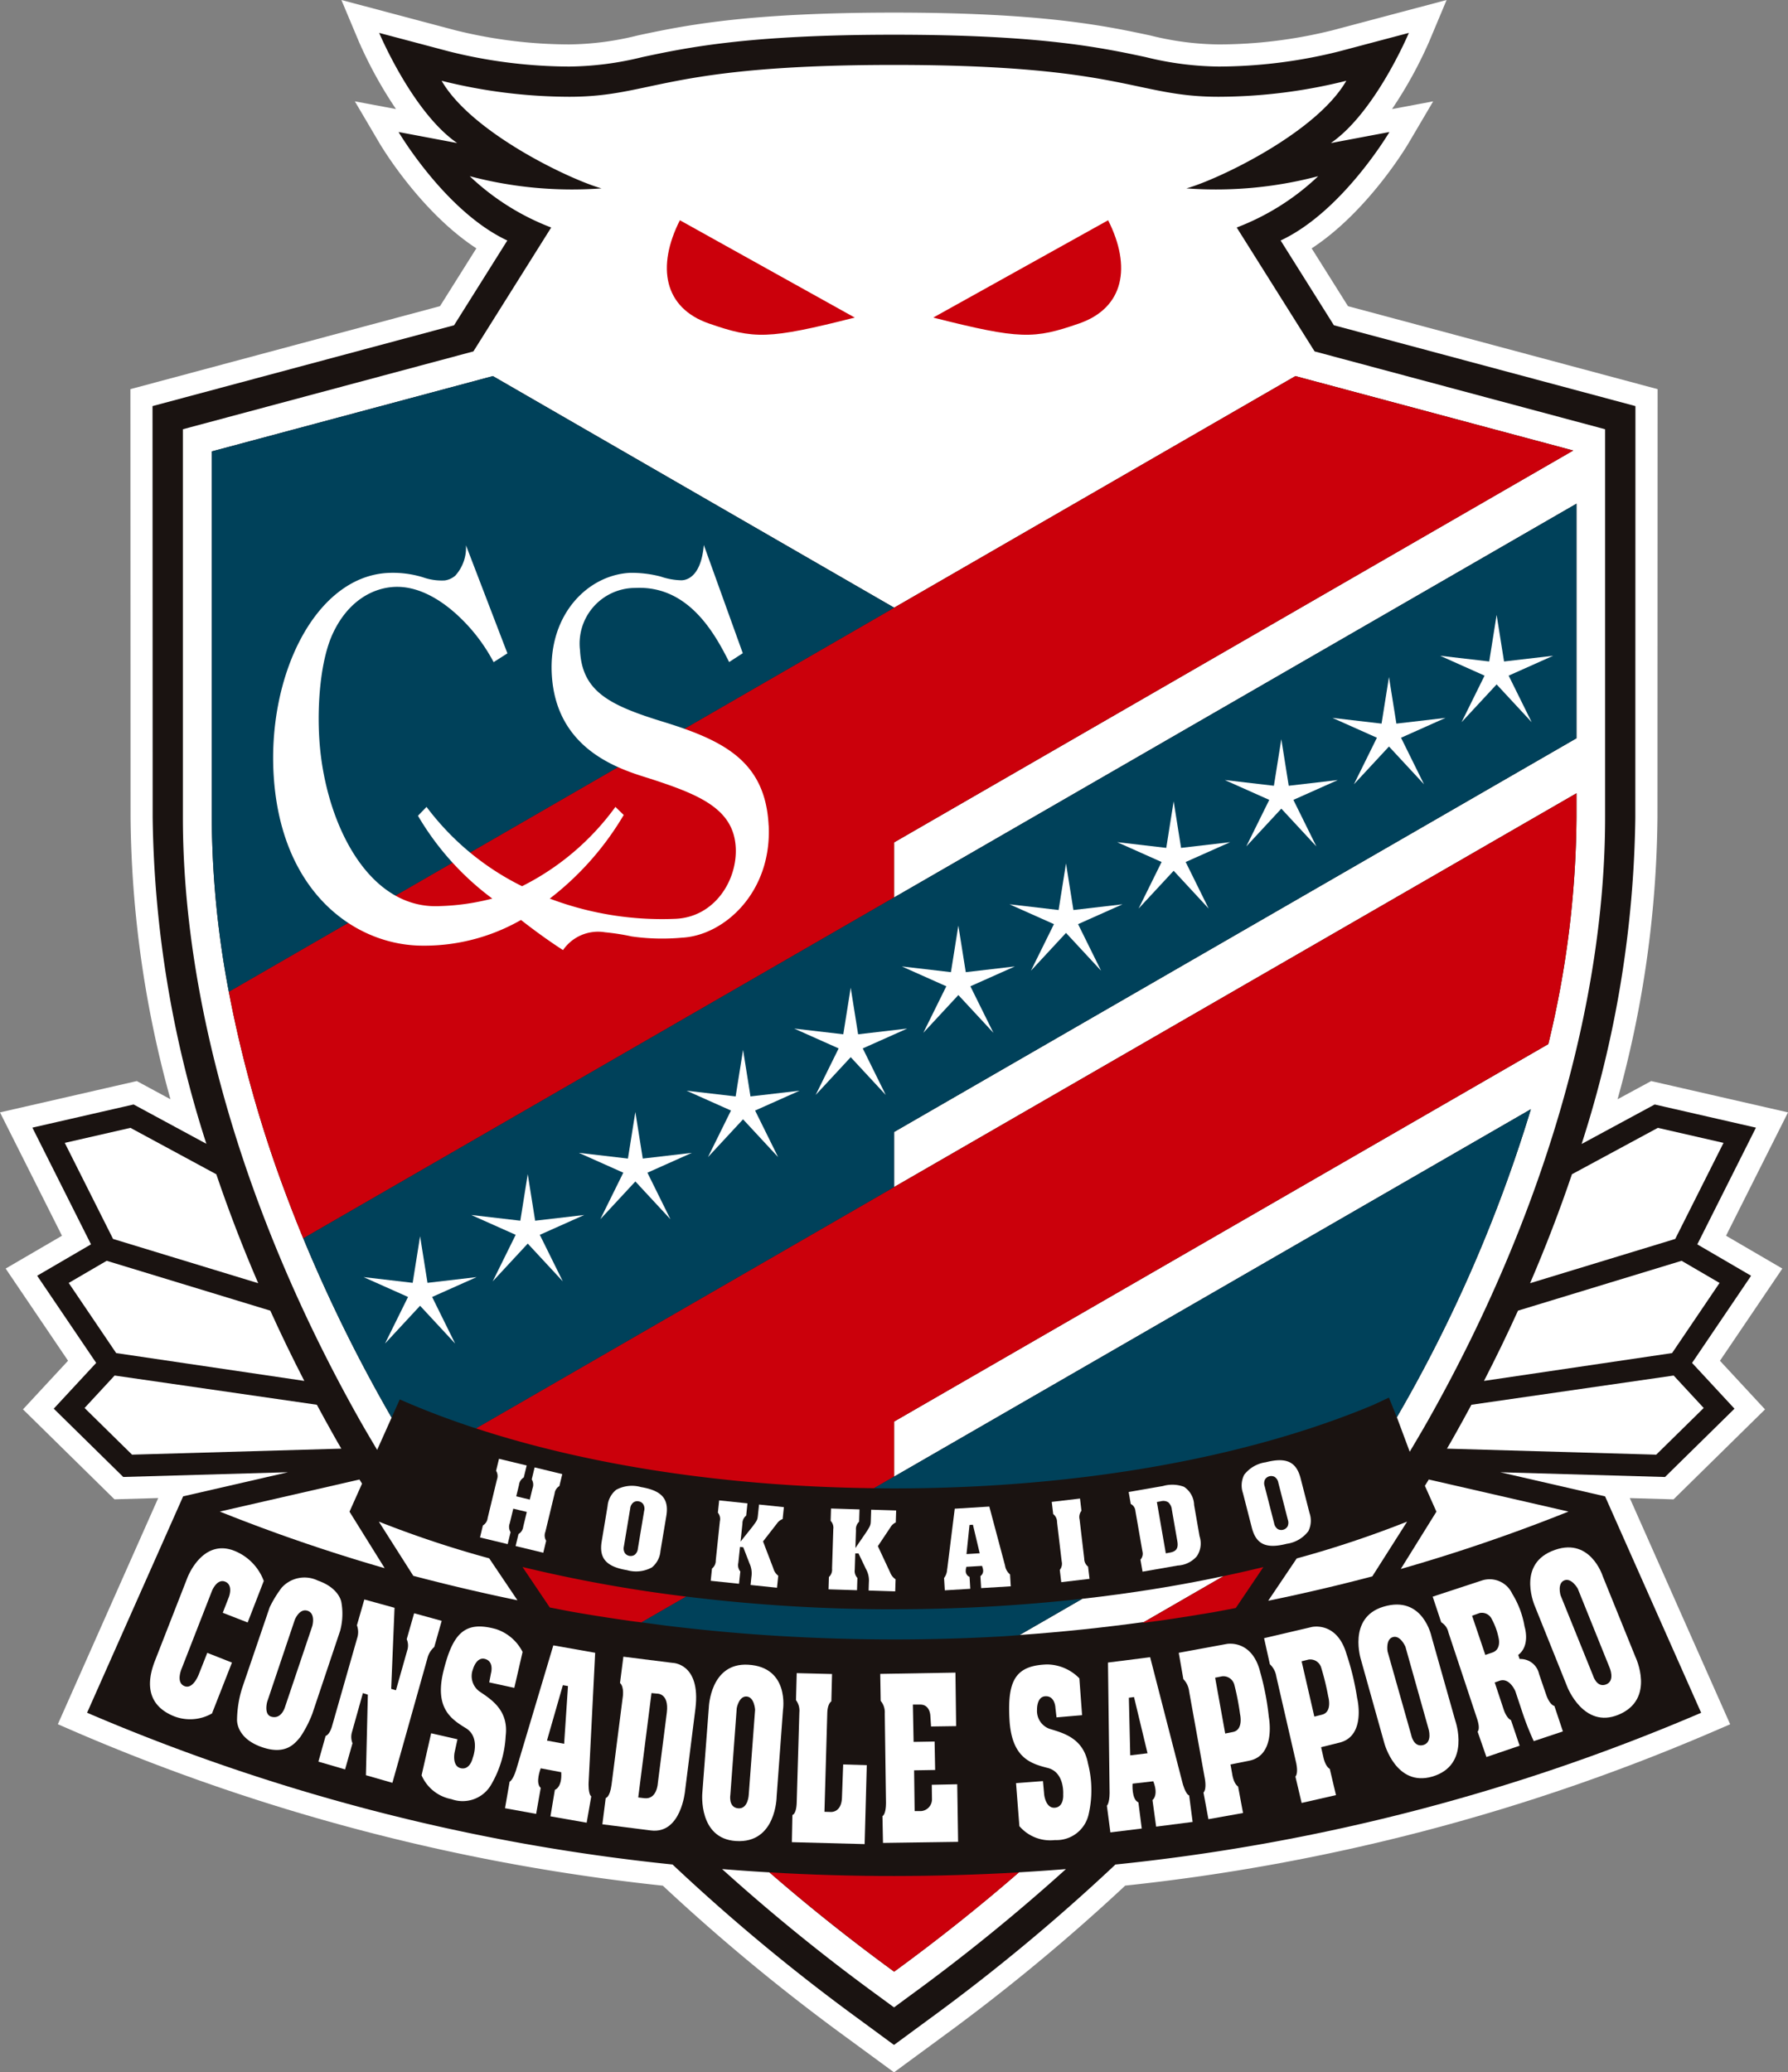 <svg xmlns="http://www.w3.org/2000/svg" xmlns:xlink="http://www.w3.org/1999/xlink" width="166.62" height="193.111" viewBox="0 0 166.62 193.111">
  <rect x="0" y="0" width="166.62" height="193.111" fill="#808080" stroke="none"/>
  <defs>
    <clipPath id="clip-path">
      <rect id="矩形_26124" data-name="矩形 26124" width="166.62" height="193.111" fill="none"/>
    </clipPath>
  </defs>
  <g id="组_23173" data-name="组 23173" clip-path="url(#clip-path)">
    <path id="路径_53372" data-name="路径 53372" d="M83.311,193.111l4.445-3.266a183.513,183.513,0,0,0,17.1-14.134A188.8,188.8,0,0,0,159.319,161.5l1.911-.823L151.877,139.6l4.076.118,8.526-8.383-4.2-4.531,5.815-8.591-5.248-3.061,5.775-11.494-12.749-2.919-3.134,1.695a101.114,101.114,0,0,0,3.717-26.257l.013-39.915-28.851-7.731-3.386-5.387c5.214-3.408,8.852-9.5,9.023-9.794l2.3-3.905-3.836.72a39.679,39.679,0,0,0,3.467-6.3L134.807,0l-4.05,1.075-6.546,1.739a44.326,44.326,0,0,1-10.644,1.328,27.331,27.331,0,0,1-6.387-.84c-4.23-.9-10.02-2.128-23.869-2.128S63.669,2.4,59.441,3.3a27.331,27.331,0,0,1-6.387.84A44.326,44.326,0,0,1,42.41,2.814L35.864,1.075,31.814,0l1.622,3.863a39.679,39.679,0,0,0,3.467,6.3l-3.836-.72,2.3,3.905c.171.289,3.807,6.386,9.023,9.794l-3.386,5.387L12.154,36.262l.013,39.915a101.114,101.114,0,0,0,3.717,26.257l-3.134-1.695L0,103.658l5.775,11.494L.527,118.212,6.342,126.8l-4.2,4.531,8.526,8.383,4.076-.118L5.391,160.672,7.3,161.5a188.8,188.8,0,0,0,54.465,14.216,183.515,183.515,0,0,0,17.1,14.134Z" fill="#fff"/>
    <path id="路径_53373" data-name="路径 53373" d="M162.293,117.98l-5.5,8.122,3.952,4.265-6.474,6.366-15.35-.442,9.765,2.246,8.952,20.166a186.729,186.729,0,0,1-54.583,14.141,180.746,180.746,0,0,1-17.4,14.436l-3.233,2.376-3.233-2.376a180.6,180.6,0,0,1-17.405-14.438A186.785,186.785,0,0,1,7.228,158.7l8.952-20.166,9.767-2.246-15.35.442-6.475-6.366L8.075,126.1l-5.5-8.122,5.016-2.926L2.13,104.177l9.434-2.159,6.78,3.666a102.992,102.992,0,0,1-5.006-30.407L13.325,36.94l28.1-7.531,4.963-7.9C40.625,18.82,36.255,11.4,36.255,11.4L41.72,12.43C37.564,9.583,34.447,2.164,34.447,2.164L40.992,3.9A46.707,46.707,0,0,0,52.166,5.3a29.333,29.333,0,0,0,6.814-.884c4.14-.88,9.811-2.083,23.443-2.083s19.3,1.2,23.443,2.083a29.333,29.333,0,0,0,6.814.884,46.677,46.677,0,0,0,11.172-1.4L130.4,2.164s-3.117,7.419-7.273,10.266L128.59,11.4s-4.371,7.416-10.138,10.108l4.963,7.9,28.1,7.531-.011,38.336A103.006,103.006,0,0,1,146.5,105.7l6.81-3.681,9.435,2.159-5.465,10.878Z" transform="translate(0.888 0.902)" fill="#1a1311"/>
    <path id="路径_53374" data-name="路径 53374" d="M36.658,96.741l-.269,1.117a.932.932,0,0,1,.078.82l-.017.067-.2.823-.041.171-.173-.041-.917-.221-.173-.043.041-.171.2-.823.016-.067a.929.929,0,0,1,.444-.694l.271-1.117-2.579-.623-.271,1.117a.929.929,0,0,1,.079.82l-.017.067-.832,3.446-.017.067a.925.925,0,0,1-.443.694l-.269,1.117,2.579.623.269-1.117a.924.924,0,0,1-.078-.82l.016-.067.273-1.128.041-.173.171.043.918.221.171.041-.041.173-.272,1.128-.016.067a.931.931,0,0,1-.445.694l-.269,1.117,2.579.623.269-1.117a.928.928,0,0,1-.078-.82l.017-.067.832-3.446.016-.067a.926.926,0,0,1,.445-.694l.269-1.117Z" transform="translate(13.162 39.999)" fill="#fff"/>
    <path id="路径_53375" data-name="路径 53375" d="M43.245,97.826a3.066,3.066,0,0,0-2.311.255,2.2,2.2,0,0,0-.8,1.522l-.546,3.277c-.265,1.586.419,2.365,2.363,2.689a3.073,3.073,0,0,0,2.311-.255,2.195,2.195,0,0,0,.8-1.522l.547-3.277c.264-1.586-.421-2.365-2.365-2.689m.3,2.213s-.587,3.524-.588,3.531a.813.813,0,0,1-.3.57.673.673,0,0,1-.9-.15.827.827,0,0,1-.1-.643s.588-3.524.588-3.53a.81.81,0,0,1,.3-.561.622.622,0,0,1,.48-.1.614.614,0,0,1,.422.251.809.809,0,0,1,.1.632" transform="translate(16.484 40.747)" fill="#fff"/>
    <path id="路径_53376" data-name="路径 53376" d="M51.246,99.06c-.027.259-.112,1.06-.112,1.06-.038.367-.085.458-.558,1.074l-.676.846-.377.475.062-.6.106-1.007.007-.068a.925.925,0,0,1,.349-.747l.119-1.142-2.637-.275-.12,1.142a.926.926,0,0,1,.186.8l-.007.068-.37,3.525-.007.068a.923.923,0,0,1-.35.747l-.119,1.142,2.638.276L49.5,105.3a.929.929,0,0,1-.186-.8l.007-.068.132-1.245.018-.176.177.018.018,0,.106.011.04.1L50.3,104.4l.05.135a2.177,2.177,0,0,1,.184,1.265l-.079.757,2.463.258.118-1.119a1.3,1.3,0,0,1-.451-.656L52.574,105l-.921-2.41-.034-.094.062-.079,1.224-1.574a1.123,1.123,0,0,1,.54-.429l.116-1.109Z" transform="translate(19.488 41.139)" fill="#fff"/>
    <path id="路径_53377" data-name="路径 53377" d="M58.43,100.389c-.011.367-.052.462-.48,1.112l-.612.891-.341.5.018-.6.033-1.012v-.069a.927.927,0,0,1,.293-.769l.037-1.149-2.654-.082-.035,1.146a.929.929,0,0,1,.244.786l0,.069-.112,3.541,0,.069a.924.924,0,0,1-.293.771l-.035,1.148,2.652.084.037-1.148a.929.929,0,0,1-.244-.786l0-.069.04-1.251.006-.177.177,0,.018,0,.108,0,.045.1.584,1.219.06.129a2.165,2.165,0,0,1,.276,1.248l-.024.762,2.478.078.035-1.125a1.317,1.317,0,0,1-.5-.621l-.017-.038-1.092-2.338-.043-.089.055-.084,1.108-1.658a1.112,1.112,0,0,1,.507-.468l.035-1.117-2.329-.072c-.008.259-.034,1.066-.034,1.066" transform="translate(22.717 41.361)" fill="#fff"/>
    <path id="路径_53378" data-name="路径 53378" d="M64.109,105.107a1.11,1.11,0,0,1,.026-.275l.025-.136.137-.008,1.192-.072.139-.008.041.132a1.079,1.079,0,0,1,.06.269.6.6,0,0,1-.254.553l.068,1.118,2.762-.169-.068-1.109a1.308,1.308,0,0,1-.465-.822l-1.467-5.5-3.221.2c-.106.852-.686,5.506-.686,5.515-.01.054-.018.113-.027.176a1.381,1.381,0,0,1-.282.765l.069,1.151,2.373-.145-.067-1.107a.586.586,0,0,1-.357-.526M64.2,103.3l.245-2.358.016-.149.15-.01h.018l.149-.01.034.145.55,2.31.048.205-.21.013-.813.05-.208.013Z" transform="translate(25.887 41.309)" fill="#fff"/>
    <path id="路径_53379" data-name="路径 53379" d="M69.665,100.747l.007.068.417,3.521.008.068a.928.928,0,0,1-.176.8l.135,1.141,2.635-.309-.135-1.141a.929.929,0,0,1-.358-.742l-.008-.068-.415-3.521-.009-.069a.928.928,0,0,1,.174-.8l-.135-1.141-2.634.31L69.307,100a.929.929,0,0,1,.358.742" transform="translate(28.839 41.089)" fill="#fff"/>
    <path id="路径_53380" data-name="路径 53380" d="M80.57,104.324a2.122,2.122,0,0,0,.265-1.876l-.507-2.912a2.1,2.1,0,0,0-.948-1.7,3.142,3.142,0,0,0-1.95-.071l-3.2.558.194,1.114a.8.8,0,0,1,.432.652s.659,3.783.66,3.789a.833.833,0,0,1-.188.751l.194,1.118,3.27-.571a2.527,2.527,0,0,0,1.775-.85m-2.511-.353-.191.034-.174.03-.031-.174-.771-4.435-.031-.174.174-.031.191-.033a.875.875,0,0,1,.69.088,1.026,1.026,0,0,1,.339.687l.51,2.93c.116.667-.082.969-.706,1.078" transform="translate(30.949 40.709)" fill="#fff"/>
    <path id="路径_53381" data-name="路径 53381" d="M87.868,102.658a2.194,2.194,0,0,0,.113-1.714l-.827-3.219c-.4-1.557-1.342-1.992-3.25-1.5a3.065,3.065,0,0,0-2.011,1.169A2.2,2.2,0,0,0,81.78,99.1l.827,3.221c.4,1.556,1.342,1.991,3.25,1.5a3.052,3.052,0,0,0,2.011-1.168m-1.95-.422a.676.676,0,0,1-.88.227.822.822,0,0,1-.351-.548L83.8,98.448a.806.806,0,0,1,.045-.635.683.683,0,0,1,.884-.228.812.812,0,0,1,.347.54s.89,3.46.891,3.467a.819.819,0,0,1-.045.643" transform="translate(34.048 40.037)" fill="#fff"/>
    <path id="路径_53382" data-name="路径 53382" d="M20.467,104.871l-1.5,3.868-2.321-.905.575-1.481s.428-1.1-.346-1.416-1.234.856-1.234.856L12.83,113s-.574,1.275.2,1.646c.856.411,1.4-1.119,1.4-1.119l.774-1.958,2.3.905-1.86,4.74a4.108,4.108,0,0,1-3.8.149c-2.09-.972-2.386-2.815-1.53-5.02l3.028-7.753s1.333-3.6,4.247-2.583a4.83,4.83,0,0,1,2.881,2.864" transform="translate(4.112 42.453)" fill="#fff"/>
    <path id="路径_53383" data-name="路径 53383" d="M18.633,106.509a10.767,10.767,0,0,1,1.119-1.826,2.858,2.858,0,0,1,3.374-.659c2.025.708,2.189,2.025,2.189,2.025a6.1,6.1,0,0,1-.115,2.65l-2.6,7.752a10.8,10.8,0,0,1-1.119,2.157c-.493.577-1.349,1.761-3.7.888s-2.189-2.567-2.189-2.567a10.374,10.374,0,0,1,.46-2.847Zm-.231,8.806s-.329,1.169.363,1.383c.969.3,1.3-.905,1.3-.905L22.6,108.27s.346-1.169-.428-1.431-1.2.839-1.2.839Z" transform="translate(6.498 43.264)" fill="#fff"/>
    <path id="路径_53384" data-name="路径 53384" d="M25.221,105.191l2.814.774-.312,7.555.443.132,1.054-3.721a1.45,1.45,0,0,0-.05-1.036l.691-2.42,2.567.707-.691,2.437a2.079,2.079,0,0,0-.592.888l-3.309,11.769-2.468-.708.18-7.505-.461-.149-1.02,3.639a1.582,1.582,0,0,0,.05,1.036l-.691,2.437-2.485-.725.674-2.4s.329-.05.577-.84l2.354-8.245a1.825,1.825,0,0,0-.017-1.219Z" transform="translate(8.731 43.856)" fill="#fff"/>
    <path id="路径_53385" data-name="路径 53385" d="M37.141,109.328l-.774,3.358-2.337-.51.164-.856s.319-1.109-.577-1.333c-.789-.2-1.1.955-1.1.955A1.771,1.771,0,0,0,33.092,113c1.087.741,2.766,1.746,2.47,4.164a9.941,9.941,0,0,1-1.333,4.51,3.064,3.064,0,0,1-3.719,1.383,3.79,3.79,0,0,1-2.783-2.222l.89-3.918,2.453.56L30.8,118.71s-.264,1.284.592,1.465,1.1-.955,1.1-.955.758-1.926-.642-2.781-2.939-1.89-2.073-5.366c.888-3.571,2.04-4.64,4.871-3.867a4.261,4.261,0,0,1,2.485,2.123" transform="translate(11.56 44.597)" fill="#fff"/>
    <path id="路径_53386" data-name="路径 53386" d="M72.912,110.756l.255,3.436-2.383.205-.1-.867s-.024-1.153-.945-1.1c-.813.045-.771,1.238-.771,1.238a1.774,1.774,0,0,0,1.159,1.794c1.257.387,3.158.847,3.592,3.246a9.943,9.943,0,0,1,.062,4.7,3.067,3.067,0,0,1-3.144,2.423,3.79,3.79,0,0,1-3.314-1.3l-.312-4.006,2.508-.191.115,1.257s.129,1.3,1,1.224.771-1.238.771-1.238.153-2.063-1.437-2.467S66.6,118.175,66.4,114.6c-.208-3.674.575-5.037,3.508-5.136a4.264,4.264,0,0,1,3,1.292" transform="translate(27.671 45.637)" fill="#fff"/>
    <path id="路径_53387" data-name="路径 53387" d="M37.713,108.209l3.9.691L41,121.031s-.048,1.02.248,1.251l-.428,2.451-3.375-.592.412-2.468s.691-.214.592-1.646l-1.91-.361s-.543,1.366,0,1.826l-.428,2.42-2.9-.527.428-2.47s.3-.13.592-1.053Zm-.592,8.871,1.6.3L39.079,112l-.477-.082Z" transform="translate(13.85 45.115)" fill="#fff"/>
    <path id="路径_53388" data-name="路径 53388" d="M72.9,109.487l3.929-.5,3.029,11.762s.256.989.608,1.121l.322,2.468-3.4.438-.341-2.478s.6-.411.075-1.748l-1.93.222s-.112,1.467.543,1.744l.312,2.437-2.922.36-.327-2.485s.245-.213.254-1.182Zm2.074,8.646,1.612-.193L75.327,112.7l-.48.064Z" transform="translate(30.35 45.439)" fill="#fff"/>
    <path id="路径_53389" data-name="路径 53389" d="M41.575,108.954l4.575.575s2.651.017,2.14,4.248l-.971,7.7s-.361,4.016-3.177,3.67l-4.526-.575.313-2.453s.378-.017.543-1.234l1.037-8.115s.18-.971-.248-1.366Zm1.383,13.118.56.067c1.2.147,1.267-1.4,1.267-1.4l.84-6.6c.214-1.794-.905-1.744-.905-1.744l-.527-.05Z" transform="translate(16.517 45.425)" fill="#fff"/>
    <path id="路径_53390" data-name="路径 53390" d="M46.8,113.466s.123-4.177,3.654-3.983c3.884.214,3.259,4.2,3.259,4.2l-.594,8.082s-.024,4.4-3.8,4.147c-3.505-.23-3.127-4.443-3.127-4.443Zm2.008,8.115s-.214,1.2.724,1.284.988-1.267.988-1.267l.592-7.918s-.065-1.185-.789-1.234-.922,1.087-.922,1.087Z" transform="translate(19.254 45.643)" fill="#fff"/>
    <path id="路径_53391" data-name="路径 53391" d="M89.592,110.718s-1.312-3.967,2.073-4.992c3.724-1.126,4.5,2.831,4.5,2.831l2.206,7.8s1.478,4.139-2.155,5.2c-3.374.982-4.459-3.107-4.459-3.107Zm4.662,6.94s.21,1.2,1.119.959.494-1.529.494-1.529l-2.149-7.643s-.466-1.091-1.163-.89-.5,1.336-.5,1.336Z" transform="translate(37.248 43.996)" fill="#fff"/>
    <path id="路径_53392" data-name="路径 53392" d="M101.1,107.311s-1.736-3.8,1.518-5.187c3.579-1.525,4.778,2.324,4.778,2.324l3.041,7.511s1.921,3.955-1.577,5.4c-3.246,1.343-4.769-2.6-4.769-2.6Zm5.389,6.392s.339,1.172,1.217.832.326-1.573.326-1.573l-2.968-7.364s-.582-1.034-1.254-.758-.347,1.382-.347,1.382Z" transform="translate(41.96 42.429)" fill="#fff"/>
    <path id="路径_53393" data-name="路径 53393" d="M52.529,110.035l3.292.082-.065,2.55s-.346.181-.378,1.071l-.264,9.217.56.016s1,.116,1.07-1.3l.115-3.127,2.2.065-.2,7.357-6.781-.18.05-2.535s.363-.05.4-1.152l.247-8.411a1.634,1.634,0,0,0-.313-1.136Z" transform="translate(21.715 45.876)" fill="#fff"/>
    <path id="路径_53394" data-name="路径 53394" d="M57.892,110.119,64.9,110l.065,4.986-2.338.034-.065-.988s-.016-1.054-.938-1.054h-.691L61,116.455l1.958-.033.05,2.65-1.96.033.05,3.8h.577a1.1,1.1,0,0,0,1.037-1.152l-.017-1.3,2.371-.05.082,5.366-7,.1-.05-2.5s.33-.1.33-1.267l-.116-8.3a1.64,1.64,0,0,0-.378-1.169Z" transform="translate(24.136 45.863)" fill="#fff"/>
    <path id="路径_53395" data-name="路径 53395" d="M77.524,108.947l4.46-.822s2.386-.478,3.144,2.667a24.554,24.554,0,0,1,.789,4.13s.708,3.572-1.826,4.082l-1.746.346.166.922s.115.854.543,1.135l.461,2.468-3.226.577-.46-2.485s.3-.214.132-1.268l-1.465-8.13a1.956,1.956,0,0,0-.543-1.169Zm4.329,7.522.741-.147c.988-.215.642-1.663.642-1.663a23.826,23.826,0,0,0-.527-2.715,1.062,1.062,0,0,0-1.135-.808l-.659.132Z" transform="translate(32.321 45.069)" fill="#fff"/>
    <path id="路径_53396" data-name="路径 53396" d="M83.136,108.054l4.415-1.036s2.361-.591,3.267,2.512a24.587,24.587,0,0,1,.988,4.089s.877,3.534-1.629,4.164l-1.727.429.208.913s.156.85.6,1.108l.578,2.444-3.2.73-.58-2.46s.286-.228.071-1.272l-1.852-8.052a1.952,1.952,0,0,0-.6-1.141Zm4.683,7.306.733-.183c.976-.262.561-1.692.561-1.692a24.055,24.055,0,0,0-.655-2.688,1.063,1.063,0,0,0-1.173-.751l-.652.163Z" transform="translate(34.661 44.6)" fill="#fff"/>
    <path id="路径_53397" data-name="路径 53397" d="M94.225,105.483l4.609-1.515a2.318,2.318,0,0,1,2.8,1.236,8.472,8.472,0,0,1,1.152,3.061s.577,1.761-.592,2.65l.132.378a1.766,1.766,0,0,1,1.809,1.383c.527,1.547.676,1.975.676,1.975s.279.873.757,1.02l.791,2.37-2.716.905a25.7,25.7,0,0,1-1.037-2.617l-.674-2.025s-.527-1.3-1.465-.988l-.46.164.856,2.584s.247.741.657.922l.808,2.386-3.095,1.053-.823-2.369s.279-.2-.05-1.2l-2.667-8.033a1.452,1.452,0,0,0-.674-.955Zm4.905,5.431.674-.231c.741-.262.626-1.118.56-1.366a6.113,6.113,0,0,0-.625-1.727,1.016,1.016,0,0,0-1.152-.577l-.691.248Z" transform="translate(39.284 43.302)" fill="#fff"/>
    <path id="路径_53398" data-name="路径 53398" d="M8.058,82.917,4.519,84.981l4.424,6.536,17.53,2.592q-1.681-3.26-3.168-6.546Z" transform="translate(1.884 34.57)" fill="#fff"/>
    <path id="路径_53399" data-name="路径 53399" d="M10.38,74.174l-6.12,1.4,4.5,8.952,13.525,4.123Q20.1,83.577,18.382,78.5Z" transform="translate(1.776 30.925)" fill="#fff"/>
    <path id="路径_53400" data-name="路径 53400" d="M27.206,93.185,8.363,90.463l-2.8,3.024,4.425,4.35,19.5-.561c-.248-.428-.5-.857-.738-1.287-.526-.932-1.036-1.868-1.539-2.8" transform="translate(2.318 37.716)" fill="#fff"/>
    <path id="路径_53401" data-name="路径 53401" d="M116.012,82.917l3.539,2.064-4.425,6.536L97.6,94.109q1.679-3.26,3.168-6.546Z" transform="translate(40.691 34.57)" fill="#fff"/>
    <path id="路径_53402" data-name="路径 53402" d="M112.535,74.174l6.12,1.4-4.5,8.952-13.525,4.123q2.183-5.073,3.9-10.151Z" transform="translate(41.956 30.925)" fill="#fff"/>
    <path id="路径_53403" data-name="路径 53403" d="M97.444,93.185l18.844-2.722,2.8,3.024-4.425,4.35-19.5-.561c.248-.428.5-.857.738-1.287.526-.932,1.036-1.868,1.539-2.8" transform="translate(39.677 37.716)" fill="#fff"/>
    <path id="路径_53404" data-name="路径 53404" d="M27.71,97.687c-.078-.129-.16-.256-.238-.385l-13.017,2.985a161.149,161.149,0,0,0,15.365,5.277L26.543,100.3Z" transform="translate(6.027 40.567)" fill="#fff"/>
    <path id="路径_53405" data-name="路径 53405" d="M92.126,105.639a161.471,161.471,0,0,0,15.629-5.35L94.737,97.3c-.119.2-.244.392-.363.588l1.074,2.409Z" transform="translate(38.409 40.567)" fill="#fff"/>
    <path id="路径_53406" data-name="路径 53406" d="M35.2,103.491a97.611,97.611,0,0,1-10.284-3.42l3.211,5.051c2.985.786,6.232,1.561,9.706,2.277Z" transform="translate(10.387 41.722)" fill="#fff"/>
    <path id="路径_53407" data-name="路径 53407" d="M96.352,100.071A97.552,97.552,0,0,1,86.065,103.5l-2.658,3.945c3.473-.713,6.718-1.485,9.7-2.271Z" transform="translate(34.774 41.722)" fill="#fff"/>
    <path id="路径_53408" data-name="路径 53408" d="M117.49,30.966,110.232,19.42a22.836,22.836,0,0,0,7.592-4.781,37.349,37.349,0,0,1-12.279,1.136c2.934-.818,12.115-5.183,14.9-10.028a49.33,49.33,0,0,1-11.9,1.491c-7.817,0-8.861-2.968-30.258-2.968S55.853,7.238,48.038,7.238a49.358,49.358,0,0,1-11.9-1.491c2.79,4.844,11.969,9.21,14.9,10.028a37.338,37.338,0,0,1-12.278-1.136,22.842,22.842,0,0,0,7.59,4.781L39.1,30.966,12.028,38.219V74.4c0,17.367,5.852,37.3,16.475,56.143.527.935,1.08,1.859,1.628,2.786l1.347-3.01a142.68,142.68,0,0,1-8.231-16.7q-.865-2.1-1.644-4.184a114.728,114.728,0,0,1-5.294-18.8h0A88.1,88.1,0,0,1,14.72,74.4V40.285l26.195-7.018,37.393,21.58L115.7,33.267,141.589,40.2,78.307,76.717v5.131l63.587-36.69V67.013L78.307,103.7v5.132l63.587-36.69V74.4a91.758,91.758,0,0,1-2.626,21.116L78.307,130.686v5.132l59.334-34.236a135.442,135.442,0,0,1-12.486,28.7l1.2,3.218c.585-.986,1.172-1.971,1.733-2.966C138.711,111.7,144.561,91.764,144.561,74.4V38.219Z" transform="translate(5.015 1.78)" fill="#fff"/>
    <path id="路径_53409" data-name="路径 53409" d="M75.153,123.227q-5.53,4.795-11.629,9.254-6.1-4.446-11.623-9.254s-1.873-.1-4.411-.306a178.01,178.01,0,0,0,14.448,11.735l1.573,1.155,1.573-1.155a178.2,178.2,0,0,0,14.447-11.732c-2.529.2-4.378.3-4.378.3" transform="translate(19.8 51.248)" fill="#fff"/>
    <path id="路径_53410" data-name="路径 53410" d="M72.894,105.77H72.9l-5.842,3.372c4.014-.285,7.891-.7,11.589-1.21l7.412-4.278c-4.218.9-8.625,1.605-13.17,2.117" transform="translate(27.96 43.215)" fill="#fff"/>
    <path id="路径_53411" data-name="路径 53411" d="M61.367,23.554c-8.116,2.059-9.391,2.006-13.587.553s-4.9-5.284-2.708-9.622Z" transform="translate(18.285 6.039)" fill="#cb000b"/>
    <path id="路径_53412" data-name="路径 53412" d="M61.378,23.554c8.116,2.059,9.391,2.006,13.587.553s4.9-5.284,2.708-9.622Z" transform="translate(25.59 6.039)" fill="#cb000b"/>
    <path id="路径_53413" data-name="路径 53413" d="M140.33,31.671l-25.889-6.936L77.048,46.315l-62,35.787a114.563,114.563,0,0,0,5.294,18.8q.778,2.087,1.642,4.184l55.062-31.77V68.183Z" transform="translate(6.275 10.313)" fill="#cb000b"/>
    <path id="路径_53414" data-name="路径 53414" d="M73.855,123.137q-5.77.336-11.629.34t-11.623-.34q5.528,4.795,11.623,9.254,6.1-4.446,11.629-9.254" transform="translate(21.098 51.339)" fill="#cb000b"/>
    <path id="路径_53415" data-name="路径 53415" d="M86.406,103.059c-1.217.3-2.456.577-3.707.843l-7.562,4.363c.507-.068,1.016-.125,1.52-.2l.606-.086q2.287-.336,4.557-.727l.194-.035c.609-.108,1.213-.232,1.821-.346Z" transform="translate(31.326 42.968)" fill="#cb000b"/>
    <path id="路径_53416" data-name="路径 53416" d="M70.273,115.847v-5.132l60.96-35.174a91.675,91.675,0,0,0,2.627-21.116V52.173L31.3,111.349c10.623,3.48,23.468,5.421,37.1,5.578Z" transform="translate(13.05 21.752)" fill="#cb000b"/>
    <path id="路径_53417" data-name="路径 53417" d="M49.62,105.812a132.961,132.961,0,0,1-15.255-2.757l2.541,3.772c.693.13,1.383.273,2.079.4l.146.025c1.467.256,2.942.489,4.419.707l.835.12c.357.051.716.091,1.073.139Z" transform="translate(14.328 42.966)" fill="#cb000b"/>
    <path id="路径_53418" data-name="路径 53418" d="M40.124,24.735,13.929,31.753V65.864a88.11,88.11,0,0,0,1.587,16.242l62-35.791Z" transform="translate(5.807 10.313)" fill="#00415a"/>
    <path id="路径_53419" data-name="路径 53419" d="M75.007,91.671l63.587-36.69V33.128L19.947,101.587a142.569,142.569,0,0,0,8.231,16.7l.758-1.695c2.23.983,4.6,1.883,7.1,2.7L75.007,96.8Z" transform="translate(8.316 13.812)" fill="#00415a"/>
    <path id="路径_53420" data-name="路径 53420" d="M57.483,108.266c.6.007,1.193.018,1.794.018,16.856,0,32.564-2.729,44.548-7.705.466-.194,1.185-.554,1.641-.755l.738,1.829a135.412,135.412,0,0,0,12.486-28.7L59.356,107.185Z" transform="translate(23.966 30.414)" fill="#00415a"/>
    <path id="路径_53421" data-name="路径 53421" d="M65.652,106.183A156.986,156.986,0,0,1,46.356,105l-4.163,2.4c1.084.147,2.166.3,3.257.424.176.021.353.038.53.06,1.529.173,3.063.33,4.606.463h0q2.459.213,4.938.354l.119.007q5,.283,10.083.285t10.081-.285l.092-.006c.5-.028,1-.074,1.495-.108l5.873-3.389a157.906,157.906,0,0,1-17.621.975" transform="translate(17.591 43.777)" fill="#00415a"/>
    <path id="路径_53422" data-name="路径 53422" d="M64.138,61.967c-.3-5.975-4.183-7.923-9.947-9.687-4.979-1.536-7.437-2.841-7.629-6.631a5.183,5.183,0,0,1,5.148-5.805c4.928-.249,7.388,4.191,8.749,6.907l1.271-.825L58.1,35.842c-.272,3.119-1.72,3.273-2.067,3.29a6.319,6.319,0,0,1-1.947-.347,10.723,10.723,0,0,0-2.875-.347c-3.888.2-7.564,3.827-7.282,9.4.354,7,6.159,8.852,9.022,9.734,4.67,1.508,7.939,2.817,8.123,6.472.154,3.032-1.95,6.447-5.569,6.631a29.541,29.541,0,0,1-11.76-1.882A27.4,27.4,0,0,0,50.635,61l-.774-.751a24.057,24.057,0,0,1-8.7,7.389,24.843,24.843,0,0,1-8.9-7.389l-.8.826a26,26,0,0,0,6.927,7.715,21.7,21.7,0,0,1-4.829.7c-6.811.378-10.77-7.9-11.282-15.432-.23-3.385.108-7.525,1.255-9.977,1.383-2.96,3.619-4.19,5.618-4.327,2.346-.162,4.451,1.258,5.767,2.422a16.242,16.242,0,0,1,3.595,4.584l1.285-.82L35.935,35.87a3.9,3.9,0,0,1-.982,2.815,1.867,1.867,0,0,1-1,.461,5.244,5.244,0,0,1-2.045-.3,9.574,9.574,0,0,0-3.388-.392c-6.691.463-11.131,9.631-10.494,19.029.723,10.645,7.395,15.466,13.447,15.687a18.153,18.153,0,0,0,9.59-2.386c2.234,1.754,3.916,2.806,3.916,2.806a3.965,3.965,0,0,1,3.911-1.659,20.876,20.876,0,0,1,2.485.388,20.189,20.189,0,0,0,4.69.115c3.928-.2,8.394-4.227,8.078-10.468" transform="translate(7.488 14.943)" fill="#fff"/>
    <path id="路径_53423" data-name="路径 53423" d="M34.444,85.111l-4.575.533-.691-4.34-.691,4.34-4.575-.533,4.143,1.849L25.911,91.3l3.266-3.52,3.266,3.52L30.3,86.96Z" transform="translate(9.969 33.897)" fill="#fff"/>
    <path id="路径_53424" data-name="路径 53424" d="M41.524,81.024l-4.575.533-.691-4.34-.691,4.34-4.575-.533,4.143,1.849-2.142,4.337,3.266-3.52,3.266,3.52-2.142-4.337Z" transform="translate(12.921 32.194)" fill="#fff"/>
    <path id="路径_53425" data-name="路径 53425" d="M48.6,76.938l-4.575.533-.691-4.34-.691,4.34-4.575-.533,4.143,1.849-2.142,4.337,3.266-3.52,3.266,3.52-2.142-4.337Z" transform="translate(15.873 30.49)" fill="#fff"/>
    <path id="路径_53426" data-name="路径 53426" d="M55.685,72.851l-4.575.533-.691-4.34-.691,4.34-4.575-.533L49.294,74.7l-2.142,4.337,3.266-3.52,3.266,3.52L51.542,74.7Z" transform="translate(18.825 28.786)" fill="#fff"/>
    <path id="路径_53427" data-name="路径 53427" d="M62.765,68.765l-4.575.533-.691-4.34-.691,4.34-4.575-.533,4.143,1.849-2.142,4.337,3.266-3.52,3.266,3.52-2.142-4.337Z" transform="translate(21.776 27.082)" fill="#fff"/>
    <path id="路径_53428" data-name="路径 53428" d="M69.845,64.679l-4.575.533-.691-4.34-.691,4.34-4.575-.533,4.143,1.849-2.142,4.337,3.266-3.52,3.266,3.52L65.7,66.528Z" transform="translate(24.728 25.379)" fill="#fff"/>
    <path id="路径_53429" data-name="路径 53429" d="M76.925,60.592l-4.575.533-.691-4.34-.69,4.34-4.577-.533,4.143,1.849-2.142,4.337,3.266-3.52,3.266,3.52-2.142-4.337Z" transform="translate(27.68 23.675)" fill="#fff"/>
    <path id="路径_53430" data-name="路径 53430" d="M84.005,56.506l-4.575.533-.691-4.34-.69,4.34-4.577-.533,4.143,1.849-2.142,4.337,3.266-3.52L82,62.692l-2.142-4.337Z" transform="translate(30.632 21.971)" fill="#fff"/>
    <path id="路径_53431" data-name="路径 53431" d="M91.085,52.42l-4.575.533-.691-4.34-.691,4.34-4.575-.533,4.143,1.849-2.142,4.337,3.266-3.52,3.266,3.52-2.142-4.337Z" transform="translate(33.584 20.268)" fill="#fff"/>
    <path id="路径_53432" data-name="路径 53432" d="M98.165,48.333l-4.575.533-.691-4.34-.691,4.34-4.575-.533,4.143,1.849L89.633,54.52,92.9,51l3.266,3.52-2.142-4.337Z" transform="translate(36.536 18.564)" fill="#fff"/>
    <path id="路径_53433" data-name="路径 53433" d="M105.246,44.247l-4.575.533-.691-4.34-.691,4.34-4.575-.533L98.855,46.1l-2.142,4.337,3.266-3.52,3.266,3.52L101.1,46.1Z" transform="translate(39.488 16.86)" fill="#fff"/>
  </g>
</svg>
